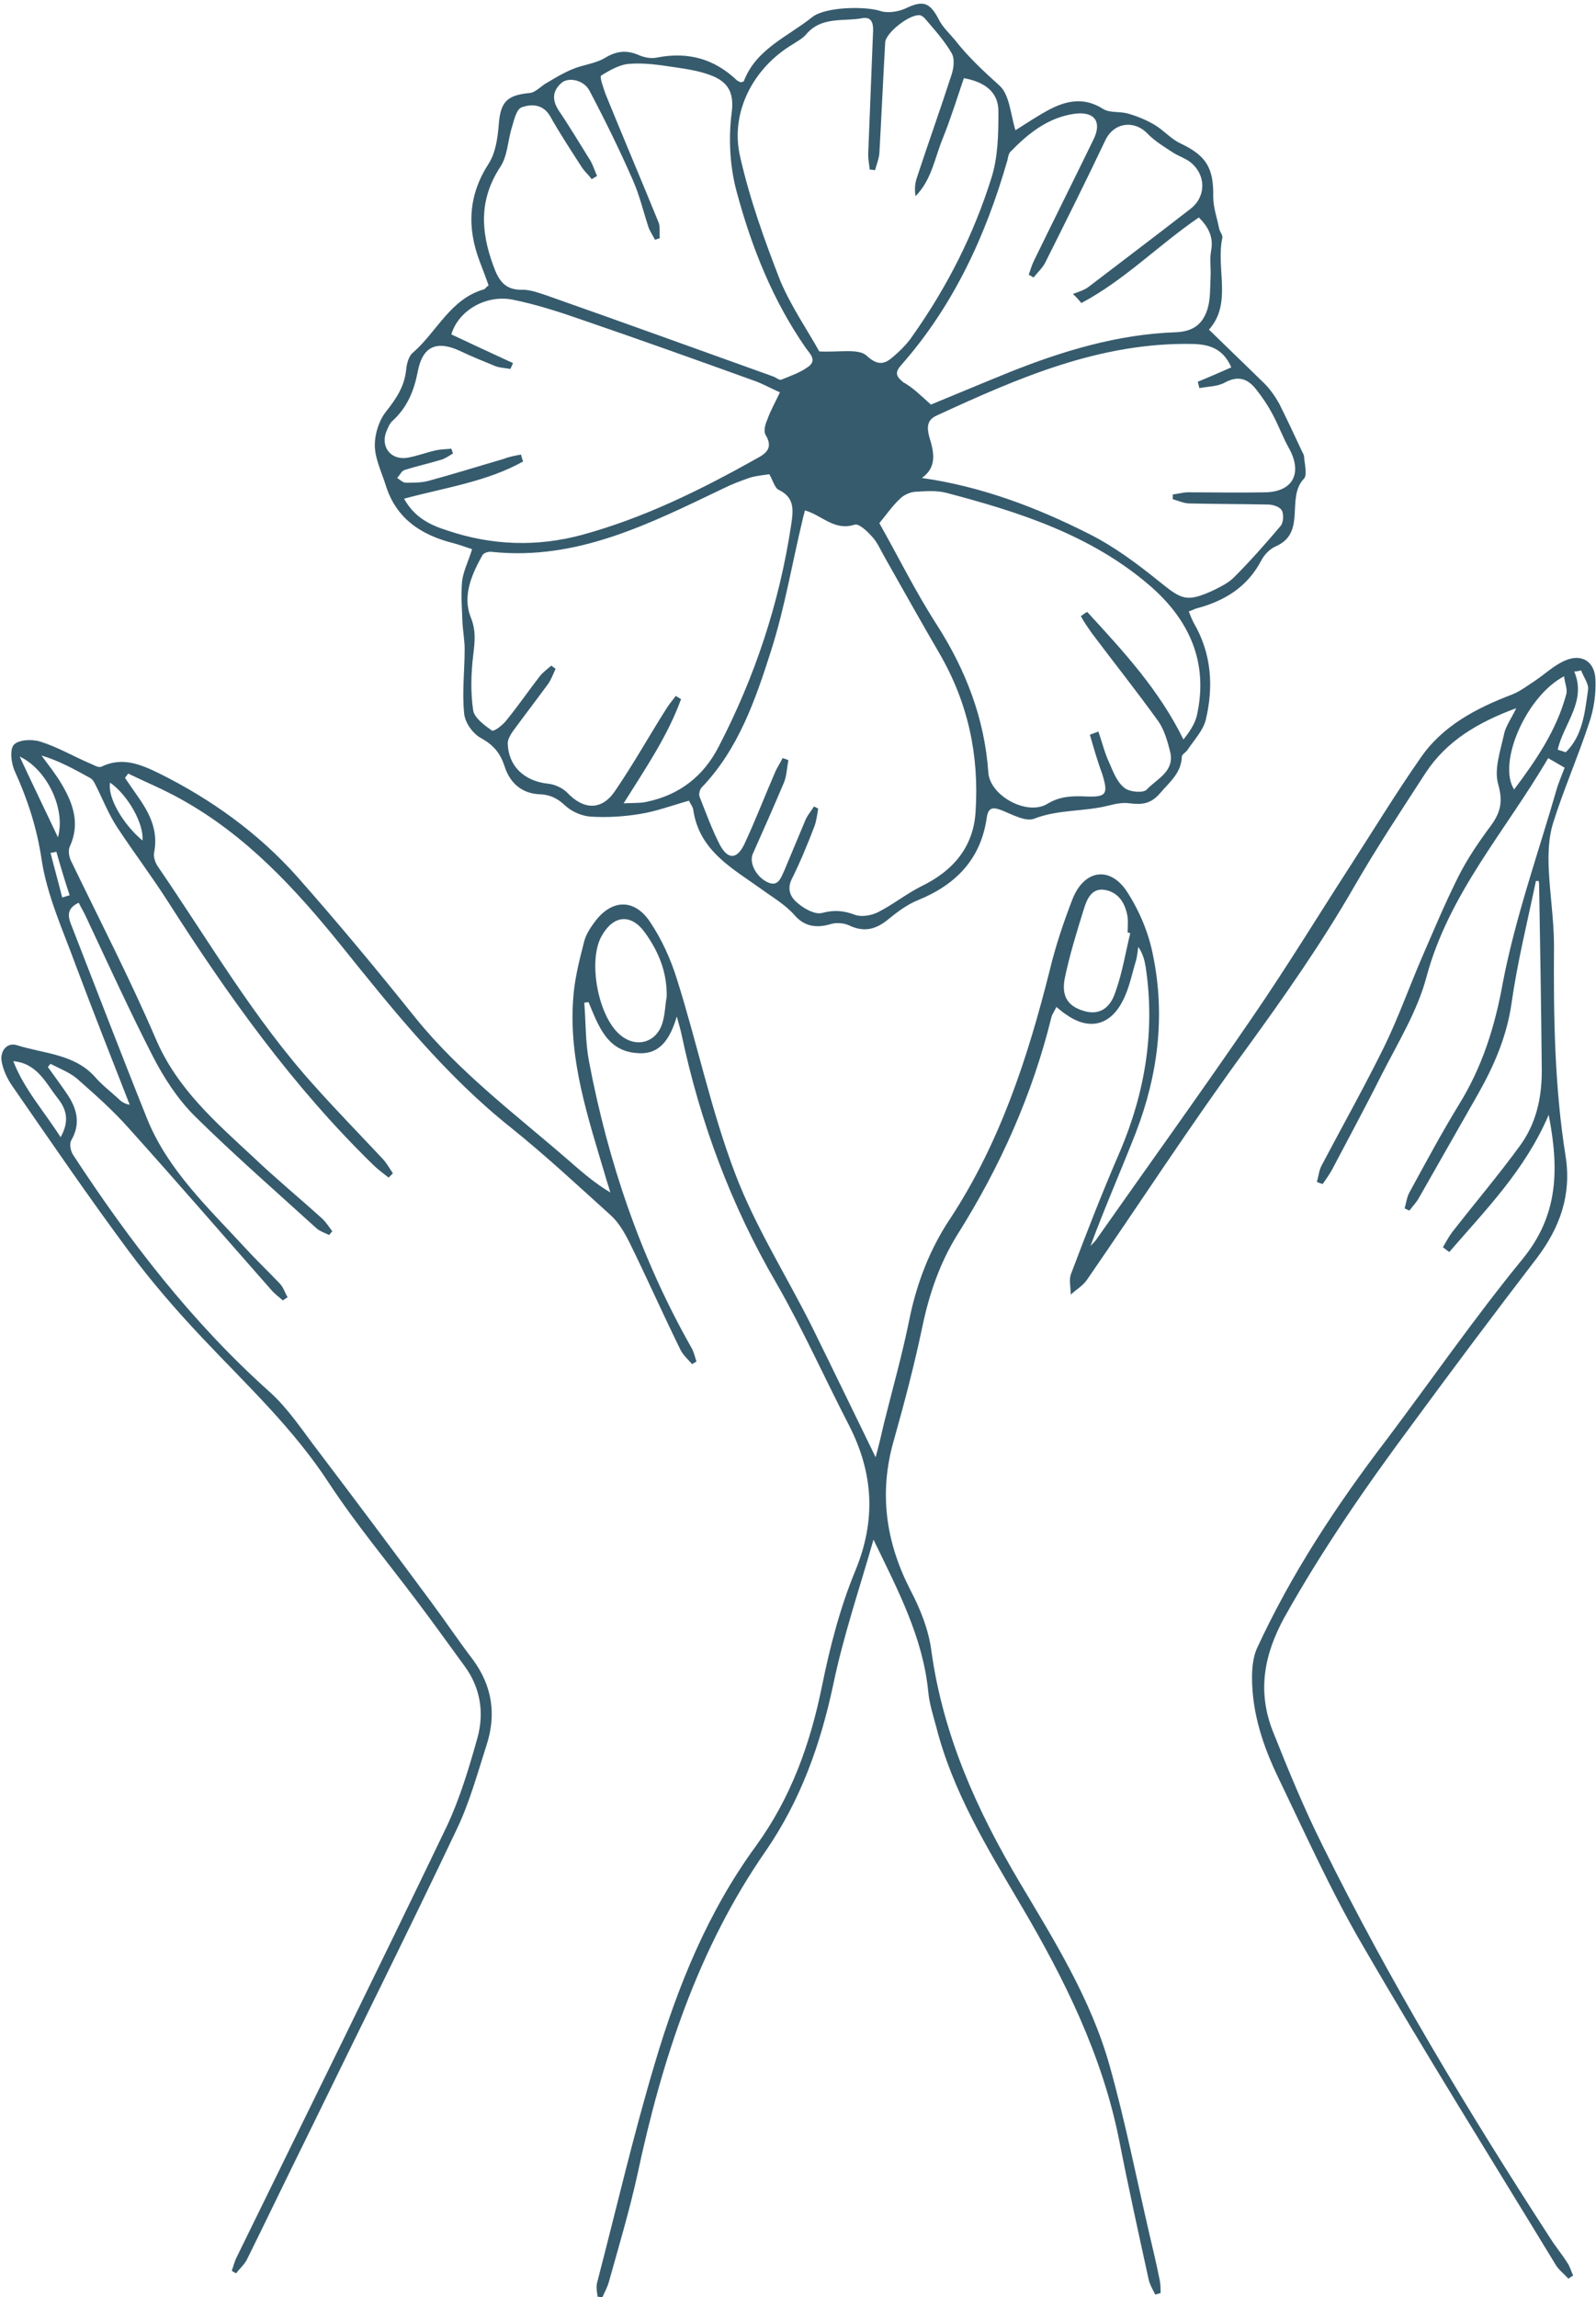 <?xml version="1.0" encoding="UTF-8" standalone="no"?><svg xmlns="http://www.w3.org/2000/svg" xmlns:xlink="http://www.w3.org/1999/xlink" fill="#365b6d" height="432.1" preserveAspectRatio="xMidYMid meet" version="1" viewBox="-0.4 -0.6 300.2 432.1" width="300.2" zoomAndPan="magnify"><g id="change1_1"><path d="M288.5,165.1c-1.6,7.7-3.5,15.3-4.6,23.1c-0.9,6.2-3.3,11.7-6.3,17c-3.7,6.5-7.4,13-11.1,19.5c-0.5,0.9-1.2,1.6-1.8,2.4 c-0.3-0.1-0.6-0.3-0.9-0.4c0.3-1,0.4-2.1,0.9-3c3-5.5,6-11.1,9.3-16.5c4.4-7.1,6.8-14.7,8.3-23.1c2.4-12.4,6.7-24.4,10.2-36.6 c0.4-1.2,0.9-2.4,1.4-3.7c-1-0.6-1.9-1.1-3.1-1.8c-8,13.7-18.7,25.5-22.9,41.2c-1.7,6.4-5.4,12.4-8.5,18.5c-3,6-6.2,11.9-9.3,17.8 c-0.5,0.9-1.1,1.7-1.7,2.6c-0.4-0.1-0.7-0.2-1.1-0.4c0.3-1,0.4-2.2,0.9-3.1c3.9-7.4,8-14.7,11.7-22.2c2.6-5.3,4.6-10.9,6.9-16.3 c2.3-5.3,4.5-10.6,7.1-15.8c1.7-3.4,3.9-6.6,6.2-9.7c1.8-2.5,2.2-4.5,1.3-7.7c-0.8-2.8,0.4-6.2,1.1-9.4c0.3-1.5,1.3-2.8,2.3-4.9 c-7.3,2.7-13.1,6.2-17,12.1c-4.6,7.1-9.3,14.2-13.5,21.5c-6.1,10.6-13.1,20.6-20.3,30.5c-10.4,14.2-20,29-30,43.5 c-0.8,1.1-2,1.8-3,2.7c0-1.4-0.4-2.9,0.1-4c2.9-7.7,5.9-15.4,9.2-23c4.7-11.1,6.6-22.6,4.8-34.6c-0.2-1.2-0.5-2.5-1.4-3.8 c-0.1,0.8-0.2,1.7-0.4,2.5c-0.8,2.6-1.3,5.4-2.6,7.8c-2.4,4.6-6.4,5.4-10.6,2.4c-0.6-0.4-1.1-0.8-1.8-1.4c-0.3,0.7-0.7,1.2-0.9,1.8 c-3.6,14.7-9.7,28.3-17.7,41c-3.3,5.3-5.3,11.1-6.6,17.3c-1.5,7.2-3.4,14.4-5.4,21.5c-2.8,9.8-1.5,19,3.1,28c1.9,3.6,3.5,7.6,4,11.6 c2.2,15.8,8.5,29.8,16.5,43.3c6.6,11.1,13.5,22.1,17,34.6c2.9,10.3,5,20.9,7.4,31.3c0.7,3,1.4,5.9,2,8.9c0.2,0.9,0.2,1.8,0.2,2.6 c-0.3,0.1-0.7,0.2-1,0.3c-0.5-1-1.1-2-1.3-3.1c-1.9-8.7-3.8-17.3-5.5-26c-3.2-16-10.3-30.3-18.5-44.2c-6.3-10.7-12.8-21.3-15.9-33.5 c-0.6-2.2-1.3-4.4-1.5-6.6c-1-10.2-5.7-19.1-10.3-28.6c-2.6,9.1-5.7,18.2-7.6,27.4c-2.4,11.2-6.1,21.6-12.7,31.2 c-12.7,18.3-19.5,39.2-24.1,60.8c-1.5,6.8-3.5,13.5-5.4,20.3c-0.3,1-0.8,1.9-1.2,2.8c-0.3,0-0.6-0.1-0.9-0.1 c-0.1-0.9-0.3-1.8-0.1-2.6c3.6-13.8,6.8-27.7,10.9-41.4c4.3-14.5,10-28.5,19-40.8c6.6-9.1,10.2-19.2,12.4-30 c1.5-7.4,3.4-14.8,6.3-21.8c3.9-9.5,3.4-18.3-1.2-27.3c-4.6-8.9-8.7-18.1-13.7-26.8c-8.5-14.6-14.3-30.2-17.8-46.7 c-0.2-1-0.5-1.9-0.9-3.4c-1.2,4-3,7.1-7.1,6.9c-6-0.2-7.6-5.1-9.5-9.6c-0.3,0-0.6,0.1-0.8,0.1c0.3,3.7,0.2,7.5,0.9,11.1 c3.6,18.9,9.7,36.9,19.2,53.7c0.5,0.8,0.7,1.8,1,2.7c-0.3,0.2-0.6,0.3-0.8,0.5c-0.8-0.9-1.7-1.7-2.2-2.7c-3.3-6.7-6.3-13.5-9.6-20.2 c-0.9-1.8-2-3.7-3.4-5c-6.2-5.6-12.3-11.3-18.9-16.6c-12.3-9.8-22-21.9-31.8-34.1c-8.7-10.8-18-20.9-30.3-27.7 c-3.2-1.8-6.6-3.2-9.9-4.8c-0.2,0.3-0.4,0.6-0.6,0.8c1,1.5,2.1,3,3.1,4.5c1.9,2.9,3.1,5.9,2.4,9.5c-0.2,0.8,0.2,2,0.7,2.7 c9.6,14,18.1,28.7,29.5,41.3c4.2,4.7,8.6,9.2,12.9,13.8c0.7,0.8,1.2,1.7,1.8,2.6c-0.3,0.3-0.5,0.5-0.8,0.8c-1-0.8-2-1.5-2.9-2.4 c-15.1-14.7-27.3-31.8-38.6-49.5c-3-4.7-6.4-9.2-9.5-13.9c-1.6-2.4-2.7-5.2-4-7.8c-0.3-0.6-0.6-1.3-1.2-1.6 c-2.9-1.6-5.8-3.2-9.1-4.2c1.3,1.8,2.7,3.5,3.8,5.4c2.2,3.7,3.5,7.5,1.5,11.8c-0.3,0.7-0.1,1.8,0.2,2.5c5.4,11.2,11.1,22.2,16,33.6 c4,9.4,11.3,15.7,18.4,22.3c4.2,4,8.7,7.7,13,11.6c0.7,0.7,1.2,1.5,1.8,2.3c-0.2,0.2-0.4,0.5-0.6,0.7c-0.8-0.4-1.7-0.7-2.3-1.2 c-7.7-7-15.6-13.9-23-21.2c-3.2-3.2-5.8-7.2-7.9-11.3c-4.4-8.6-8.4-17.4-12.5-26.1c-0.4-0.9-0.9-1.7-1.4-2.7 c-1.9,0.9-2.2,2.1-1.5,3.9c4.8,12.3,9.5,24.6,14.4,36.8c3.9,9.6,11.4,16.6,18.3,24.1c2.1,2.3,4.4,4.5,6.6,6.8c0.7,0.7,1,1.8,1.5,2.6 c-0.3,0.2-0.6,0.4-0.9,0.6c-0.8-0.7-1.6-1.3-2.2-2c-8.9-10.1-17.7-20.3-26.7-30.3c-3-3.4-6.4-6.4-9.8-9.4c-1.4-1.2-3.3-1.9-5-2.8 c-0.2,0.2-0.3,0.4-0.5,0.6c1.2,1.7,2.5,3.4,3.7,5.2c1.8,2.7,2.5,5.5,0.7,8.6c-0.4,0.7-0.1,2.1,0.4,2.8 c10.6,16.2,22.3,31.4,36.8,44.4c3.6,3.2,6.3,7.4,9.3,11.3c7.2,9.5,14.3,19,21.4,28.6c2.6,3.5,5,7.1,7.6,10.5 c3.7,5,4.5,10.4,2.6,16.2c-1.7,5.3-3.2,10.8-5.6,15.8c-9.2,19.4-18.8,38.6-28.2,57.9c-3.8,7.7-7.5,15.4-11.3,23.1 c-0.5,0.9-1.3,1.6-2,2.5c-0.3-0.2-0.6-0.3-0.8-0.5c0.3-0.8,0.5-1.7,0.9-2.5c13.2-27,26.5-53.9,39.5-81c2.5-5.3,4.2-11,5.8-16.7 c1.3-4.7,0.6-9.4-2.4-13.5c-3-4.1-6-8.3-9.1-12.4c-5.5-7.3-11.4-14.4-16.4-22c-6.7-10.3-15.5-18.5-23.8-27.3 c-4.9-5.2-9.6-10.6-13.9-16.4c-7.5-10.1-14.6-20.5-21.8-30.9c-1-1.4-1.8-3.1-2.1-4.8c-0.3-1.9,1-3.6,2.9-3c5,1.6,10.8,1.6,14.7,6 c1.3,1.5,2.9,2.7,4.3,4c0.5,0.5,1.1,1,2.2,1.2c-3.4-8.7-6.8-17.3-10.1-26.1c-2.4-6.6-5.5-13.3-6.5-20.2c-0.9-5.9-2.6-11.1-5-16.4 c-0.7-1.5-1-4.1-0.2-5c0.9-1,3.5-1.1,5-0.6c3.2,1,6.1,2.7,9.1,4c0.8,0.3,1.8,1,2.4,0.7c3.9-1.9,7.4-0.4,10.7,1.2 c9.9,4.9,18.8,11.3,26.1,19.5c7.6,8.6,15,17.5,22.2,26.5c8.4,10.4,19,18.3,28.9,26.9c2.4,2.1,4.8,4.2,7.8,6c-0.3-1.1-0.7-2.2-1-3.3 c-3.2-10.8-6.8-21.5-6-32.9c0.2-3.6,1.1-7.2,2-10.7c0.3-1.4,1.1-2.7,2-3.9c3.1-4.3,7.4-4.6,10.4-0.2c2.3,3.4,4,7.2,5.2,11.1 c3.8,12.1,6.4,24.6,10.9,36.4c3.8,10,9.6,19.1,14.4,28.7c4,8.1,7.9,16.2,12,24.6c0.6-2.2,1.1-4.3,1.6-6.5c1.6-6.4,3.4-12.8,4.7-19.2 c1.4-7,3.9-13.5,7.8-19.3c9.3-14.2,14.5-30.1,18.6-46.4c1.1-4.6,2.6-9.1,4.3-13.5c2.2-5.7,7.2-6.4,10.4-1.3c2.3,3.6,4,7.7,4.8,11.9 c2.3,11.3,0.9,22.4-3.2,33.1c-2.8,7.2-5.9,14.2-8.6,21.5c0.3-0.4,0.7-0.7,1-1.1c9.9-14.1,20-28.1,29.7-42.3 c6.3-9.2,12.1-18.7,18.1-28c4.4-6.8,8.6-13.7,13.2-20.3c4.2-6.2,10.6-9.5,17.4-12.1c1.5-0.6,2.9-1.7,4.3-2.6c1.9-1.3,3.7-3,5.7-3.8 c3.1-1.3,5.5,0.3,5.6,3.7c0.1,2.7-0.3,5.5-1.2,8.1c-2.1,6.4-4.8,12.5-6.8,18.9c-0.8,2.6-0.9,5.5-0.8,8.3c0.2,4.9,1,9.8,1,14.7 c-0.1,13.3,0.1,26.6,2.2,39.7c1.1,7.2-1.1,13.3-5.4,19c-7.9,10.3-15.7,20.7-23.4,31.2c-8.7,11.7-17,23.7-24.1,36.4 c-3.9,7.1-5.1,14-2.2,21.4c2.9,7.3,5.9,14.6,9.4,21.6c12.6,25.5,27.3,49.9,42.8,73.8c1,1.6,2.2,3,3.2,4.6c0.5,0.7,0.7,1.6,1.1,2.4 c-0.3,0.2-0.6,0.4-0.9,0.6c-0.8-0.9-1.9-1.7-2.5-2.8c-12.1-19.9-24.5-39.7-36.2-59.9c-5.9-10.1-10.7-20.8-15.8-31.4 c-2.9-6-5-12.2-5-19c0-1.8,0.2-3.8,0.9-5.4c6.5-14.1,15-27,24.4-39.3c8.5-11.3,16.6-23,25.6-34c6.7-8.2,6.9-16.8,4.9-27.1 c-4.5,10.5-11.9,17.9-18.7,25.8c-0.4-0.3-0.8-0.6-1.2-0.9c0.6-1,1.1-2,1.8-2.9c4.2-5.4,8.7-10.7,12.7-16.2c3-4.1,4.1-8.9,4.1-14 c-0.1-11.7-0.3-23.4-0.5-35.1c0-0.4-0.1-0.8-0.2-1.1C289.2,165.2,288.8,165.1,288.5,165.1z M125,186.9c0.1-4.6-1.5-8.5-4.1-12.1 c-2.6-3.6-5.9-3.3-8.1,0.6c-2.7,4.6-0.7,15.3,3.5,18.7c3,2.5,6.8,1.4,7.9-2.3C124.7,190.2,124.7,188.5,125,186.9z M212.2,174.9 c-0.2,0-0.4-0.1-0.5-0.1c0-1,0.1-2,0-2.9c-0.4-2.5-1.6-4.6-4.2-5.1c-2.6-0.5-3.5,1.8-4.1,3.8c-1.3,4.2-2.6,8.4-3.5,12.7 c-0.7,3.4,0.5,5.3,3.4,6.2c2.7,0.9,5-0.1,6.1-3.5C210.7,182.4,211.3,178.6,212.2,174.9z M284.4,147.9c4.2-5.6,8-11.2,9.8-17.9 c0.3-1-0.3-2.1-0.4-3.4C286.7,130.3,281.2,142.9,284.4,147.9z M11,213.3c1.8-3.2,1-5.4-0.6-7.4c-2.2-2.8-3.8-6.5-8.3-6.9 C4.1,204.2,7.8,208.3,11,213.3z M10.5,156.9c1.5-5.4-2.1-12.8-7.2-15.2C5.8,147.1,8.2,152,10.5,156.9z M292.6,140.4 c0.5,0.2,1,0.3,1.5,0.5c3.2-3.1,3.6-7.5,4.2-11.7c0.2-1.1-0.8-2.4-1.3-3.7c-0.4,0.1-0.8,0.2-1.3,0.2 C298.1,131.3,293.7,135.5,292.6,140.4z M20.3,146.6c-0.5,2.7,2.3,7.7,6.1,10.9C26.7,154.3,23.6,148.9,20.3,146.6z M10.2,159.6 c-0.4,0.1-0.7,0.2-1.1,0.2c0.7,2.8,1.5,5.6,2.2,8.4c0.5-0.1,0.9-0.3,1.4-0.4C11.8,165.1,11,162.4,10.2,159.6z M91.5,53.1 c-0.5-1.5-1.1-3-1.7-4.6c-2.4-6.4-2.1-12.4,1.7-18.3c1.3-2,1.7-4.8,1.9-7.2c0.3-4.4,1.5-5.7,5.8-6.1c1.2-0.1,2.2-1.4,3.4-2 c1.5-0.9,3-1.8,4.7-2.5c1.9-0.8,4.1-1,5.9-2c2.1-1.3,4-1.7,6.4-0.7c1.1,0.5,2.5,0.8,3.7,0.5c5.8-1.1,10.7,0.3,14.9,4.3 c0.2,0.2,0.5,0.2,0.7,0.4c0.2-0.1,0.5-0.1,0.6-0.2c2.3-6.1,8.3-8.4,12.9-12.1c2.4-1.9,9.9-2.1,12.9-1.1c1.3,0.4,3.3,0.1,4.6-0.5 c3.3-1.6,4.6-1.2,6.3,2.1c0.7,1.4,2,2.6,3,3.8c2.5,3.2,5.4,5.9,8.4,8.6c1.9,1.7,2.1,5.5,3,8.4c1.9-1.2,4-2.6,6.2-3.8 c3.4-1.8,6.7-2.5,10.3-0.2c1.3,0.8,3.2,0.4,4.8,0.9c1.7,0.5,3.4,1.2,4.9,2.1c1.7,1,3.1,2.7,4.9,3.5c4.8,2.3,6.2,4.6,6.1,10 c0,2,0.7,3.9,1.1,5.9c0.1,0.7,0.8,1.4,0.6,1.9c-1.2,5.8,1.9,12.3-2.5,17.2c3.6,3.5,7,6.8,10.4,10.1c1.1,1.1,2,2.4,2.8,3.8 c1.5,3,2.9,6,4.3,9c0.2,0.4,0.4,0.7,0.4,1.1c0.1,1.3,0.6,3.3,0,4c-3.5,3.6,0.5,10.1-5.2,12.7c-1.2,0.5-2.3,1.6-2.9,2.8 c-2.6,4.9-6.8,7.5-12,8.9c-0.5,0.1-0.9,0.4-1.6,0.6c0.3,0.8,0.6,1.5,0.9,2.1c3.4,5.8,3.8,12,2.3,18.3c-0.5,2-2.2,3.8-3.4,5.6 c-0.3,0.5-1.1,0.9-1.1,1.3c-0.1,3.1-2.3,4.8-4.1,6.9c-1.7,2-3.4,2.2-5.7,1.9c-1.3-0.2-2.7,0.1-3.9,0.4c-4.6,1.2-9.5,0.7-14.1,2.5 c-1.6,0.6-4.1-0.8-6.1-1.6c-1.6-0.6-2.5-0.6-2.8,1.4c-1.1,7.8-5.8,12.6-12.9,15.5c-2,0.8-3.9,2.2-5.6,3.6c-2.3,1.9-4.5,2.5-7.3,1.2 c-1-0.5-2.5-0.6-3.5-0.3c-2.6,0.8-4.9,0.5-6.7-1.5c-1.8-2.1-4.1-3.4-6.3-5c-5.4-3.9-11.8-7.2-12.9-15c-0.1-0.6-0.6-1.2-0.8-1.7 c-3.2,0.9-6.1,2-9.2,2.5c-3.1,0.5-6.2,0.7-9.3,0.5c-1.6-0.1-3.5-0.9-4.7-2c-1.5-1.4-2.8-2.1-4.8-2.2c-3.4-0.1-5.7-2.1-6.7-5.3 c-0.8-2.4-2-3.9-4.3-5.2c-1.6-0.8-3.2-3-3.3-4.8c-0.4-3.9,0.1-8,0.1-12c0-1.6-0.3-3.2-0.4-4.8c-0.1-2.6-0.3-5.2-0.1-7.8 c0.2-2,1.2-3.9,1.9-6.2c-1.2-0.4-2.3-0.8-3.4-1.1C78.6,100,74,96.8,72.1,90.5c-0.8-2.5-2-4.9-2-7.4c0-2.1,0.8-4.7,2.2-6.4 c1.9-2.4,3.4-4.7,3.7-7.8c0.1-1.1,0.5-2.6,1.3-3.2c4.5-3.9,7-10.1,13.4-11.9C90.9,53.7,91,53.4,91.5,53.1z M144.3,88.6 c-1.3,0.2-2.6,0.3-3.8,0.7c-1.7,0.6-3.3,1.2-4.9,2c-13.8,6.6-27.5,13.6-43.5,11.9c-0.6-0.1-1.6,0.2-1.8,0.7c-2,3.6-3.7,7.5-2.2,11.5 c1.1,2.6,0.8,4.8,0.5,7.3c-0.4,3.4-0.5,6.9,0,10.3c0.2,1.4,2.1,2.8,3.5,3.8c0.4,0.3,2.2-1.1,2.9-2.1c2.2-2.7,4.1-5.5,6.2-8.2 c0.6-0.7,1.4-1.3,2.1-1.9c0.3,0.2,0.5,0.4,0.8,0.6c-0.4,0.9-0.8,1.9-1.3,2.7c-2.2,3-4.5,6-6.7,9c-0.5,0.7-1,1.6-1,2.3 c0.1,4.3,3.1,7.1,7.5,7.6c1.3,0.1,2.8,0.8,3.7,1.7c3,3.2,6.4,3.4,8.9-0.2c3.5-5.1,6.5-10.5,9.8-15.7c0.5-0.8,1.2-1.6,1.7-2.3 c0.3,0.2,0.7,0.4,1,0.6c-2.5,6.9-6.6,12.9-10.8,19.6c1.8-0.1,3.2,0,4.4-0.3c6.2-1.3,10.7-4.9,13.5-10.4c6.8-13.1,11.4-27,13.6-41.6 c0.4-2.7,0.8-5.2-2.4-6.7C145.3,91.1,145,89.8,144.3,88.6z M151,95.4c-0.1,0.5-0.3,1.1-0.4,1.6c-2,8.3-3.4,16.8-6,24.9 c-2.9,9.1-6.1,18.4-13,25.6c-0.4,0.4-0.6,1.3-0.4,1.8c1.2,3,2.3,6.1,3.8,9c1.5,2.8,3.2,2.8,4.6-0.1c2.1-4.5,3.9-9.2,5.9-13.8 c0.4-0.8,0.9-1.6,1.3-2.4c0.4,0.1,0.7,0.2,1.1,0.4c-0.3,1.4-0.3,2.8-0.8,4.1c-1.9,4.5-3.9,9-5.9,13.5c-0.7,1.6,0.5,4.1,2.5,5.2 c2.2,1.2,2.7-0.5,3.4-2c1.4-3.3,2.7-6.5,4.1-9.8c0.4-0.8,1-1.5,1.5-2.3c0.3,0.1,0.6,0.3,0.8,0.4c-0.2,1.1-0.3,2.2-0.7,3.3 c-1.3,3.4-2.7,6.8-4.3,10c-1,2.1,0,3.6,1.3,4.6c1.2,1,3.2,2.1,4.5,1.7c2.3-0.6,4.1-0.4,6.2,0.4c1.2,0.4,3,0.1,4.2-0.5 c2.8-1.4,5.4-3.5,8.2-4.9c6-2.9,9.8-7.4,10.2-14c0.7-10.6-1.4-20.5-6.8-29.8c-3.5-6-6.9-12.1-10.3-18.1c-0.8-1.4-1.4-2.9-2.5-4 c-0.9-1-2.4-2.4-3.2-2.1C156.5,99.3,154.2,96.3,151,95.4z M97.6,84.9c0.1,0.4,0.2,0.8,0.4,1.3c-6.8,3.8-14.6,4.9-22.4,7 c2,3.6,5,5,8.2,6c8.3,2.8,16.8,3.1,25.3,0.8c11.7-3.2,22.4-8.5,32.9-14.4c1.9-1,3-2.1,1.6-4.4c-0.4-0.7-0.1-1.9,0.3-2.8 c0.6-1.7,1.5-3.3,2.4-5.2c-1.6-0.7-3-1.5-4.6-2.1c-10.8-3.9-21.7-7.8-32.5-11.5c-4.3-1.5-8.6-2.9-13-3.8c-5.1-1.1-10.4,2-11.7,6.5 c3.8,1.8,7.7,3.6,11.6,5.4c-0.2,0.4-0.3,0.7-0.5,1.1c-1-0.2-2.1-0.2-3-0.6c-2.2-0.9-4.4-1.8-6.5-2.8c-4.3-2-7-0.9-7.9,3.8 c-0.7,3.6-1.9,6.7-4.7,9.3c-0.6,0.5-0.9,1.3-1.2,2c-1.2,2.9,0.8,5.5,3.9,5c1.8-0.3,3.6-1,5.4-1.4c0.9-0.2,1.9-0.2,2.9-0.3 c0.1,0.3,0.2,0.6,0.3,0.9c-0.7,0.4-1.5,1-2.3,1.2c-2.3,0.7-4.6,1.2-6.8,1.9c-0.6,0.2-0.9,1-1.4,1.5c0.5,0.3,1.1,0.9,1.6,0.9 c1.4,0,2.8,0,4.1-0.3c4.8-1.3,9.6-2.8,14.4-4.2C95.4,85.3,96.5,85.1,97.6,84.9z M153.7,65.5c3.8,0.2,7.4-0.6,8.9,0.8 c2.7,2.5,4,1.1,5.8-0.5c1.1-1,2.1-2.1,2.9-3.3c6.5-9.2,11.5-19.1,14.8-29.7c1.2-3.8,1.3-8.1,1.3-12.2c0.1-4-2.7-5.8-6.5-6.5 c-1.3,3.8-2.5,7.7-4,11.4c-1.5,3.7-2.1,7.8-5.1,10.8c-0.2-1.3-0.1-2.5,0.3-3.6c2.1-6.4,4.4-12.8,6.5-19.3c0.4-1.2,0.6-3,0-4 c-1.4-2.4-3.3-4.5-5.1-6.6c-0.2-0.2-0.5-0.4-0.7-0.5c-1.8-0.5-6.6,3.2-6.7,5.1c-0.4,7-0.7,14-1.1,20.9c-0.1,1-0.5,2-0.8,3.1 c-0.3,0-0.7-0.1-1-0.1c-0.1-0.9-0.3-1.9-0.3-2.8c0.3-7.6,0.6-15.1,0.9-22.7c0.1-1.4,0.1-3.3-1.9-3c-3.6,0.7-7.8-0.4-10.7,3.1 c-0.7,0.8-1.7,1.3-2.6,1.9c-7.3,4.4-11.7,12.7-9.8,21c1.8,8,4.6,15.8,7.6,23.5C148.5,57.2,151.6,61.7,153.7,65.5z M111.9,32.5 c-0.3,0.2-0.7,0.4-1,0.6c-0.6-0.8-1.4-1.5-1.9-2.3c-2-3.1-4.1-6.3-5.9-9.5c-1.3-2.3-3.5-2.4-5.4-1.7c-1,0.4-1.4,2.4-1.8,3.7 c-0.8,2.5-0.8,5.4-2.2,7.5c-4,6.1-3.7,12.1-1.3,18.6c1,2.8,2.2,4.6,5.5,4.5c1.5,0,3.1,0.6,4.6,1.1c14.2,5,28.3,10.1,42.5,15.2 c0.6,0.2,1.2,0.8,1.6,0.6c1.7-0.7,3.5-1.3,5-2.4c1.7-1.2,0.4-2.4-0.4-3.5c-6.2-8.9-10.2-18.9-13-29.3c-1.3-4.7-1.6-10-1-14.8 c0.5-3.6-0.4-5.6-3.1-6.9c-2.4-1.1-5.2-1.5-7.9-1.9c-2.7-0.4-5.4-0.8-8.1-0.6c-1.9,0.1-3.8,1.2-5.4,2.2c-0.4,0.2,0.4,2.3,0.8,3.5 c3.3,8.1,6.7,16.1,10,24.2c0.3,0.8,0.1,1.9,0.2,2.9c-0.3,0.1-0.6,0.2-0.9,0.3c-0.4-0.8-0.9-1.5-1.2-2.3c-1-3-1.7-6.1-3-9 c-2.5-5.7-5.2-11.2-8.1-16.7c-1-2-3.9-2.7-5.3-1.5c-1.7,1.5-1.8,3.2-0.5,5.2c2.1,3.1,4,6.3,6,9.5C111.2,30.6,111.5,31.6,111.9,32.5z M204.6,137.6c0.5-0.2,1.1-0.4,1.6-0.6c0.7,2,1.2,4.1,2.1,6c0.7,1.6,1.4,3.5,2.8,4.6c1,0.8,3.6,1,4.2,0.3c1.9-2,5.3-3.4,4.4-7.1 c-0.5-2-1.1-4.1-2.2-5.7c-4.1-5.7-8.4-11.1-12.6-16.7c-0.7-1-1.4-2-2-3.1c0.4-0.3,0.8-0.6,1.2-0.8c6.7,7.3,13.5,14.6,18.1,24 c1.2-1.5,2.1-2.9,2.5-4.4c2.3-10.1-1.4-18.2-9-24.7c-11-9.4-24.4-13.7-38.1-17.3c-1.9-0.5-3.9-0.3-5.9-0.2c-1,0.1-2.1,0.6-2.8,1.3 c-1.4,1.3-2.5,2.9-3.9,4.6c3.5,6.2,6.8,12.9,10.8,19.1c5.5,8.6,9,17.7,9.7,27.8c0.3,4.4,7.3,8.2,11.1,5.9c2.3-1.4,4.5-1.5,7-1.4 c4.2,0.2,4.5-0.4,3.3-4.3C206,142.5,205.3,140,204.6,137.6z M231.2,68.5c-1.5-3.5-4.1-4.3-7.1-4.4c-17.5-0.4-33,6.4-48.4,13.5 c-1.7,0.8-1.8,2.1-1.3,4c0.8,2.6,1.6,5.6-1.4,7.7c11.2,1.6,21.5,5.5,31.4,10.5c4.8,2.4,9.2,5.7,13.4,9.1c4.1,3.3,5,3.8,9.9,1.6 c1.4-0.7,2.9-1.4,4-2.5c3.1-3.1,6-6.4,8.8-9.7c0.5-0.6,0.6-2.2,0.2-2.9c-0.4-0.7-1.7-1.1-2.6-1.1c-4.9-0.1-9.8-0.1-14.7-0.2 c-1.1,0-2.1-0.5-3.2-0.8c0-0.3,0-0.6,0-0.9c1-0.1,1.9-0.4,2.9-0.4c4.8,0,9.6,0.1,14.5,0c5.2-0.1,7-3.6,4.5-8.2 c-1.2-2.1-2-4.4-3.2-6.6c-0.8-1.5-1.8-3-2.9-4.4c-1.6-2.1-3.4-2.9-6.1-1.4c-1.3,0.7-3.1,0.7-4.7,1c-0.1-0.4-0.2-0.8-0.3-1.2 C226.9,70.4,228.9,69.5,231.2,68.5z M174.7,75.5c4.4-1.8,9.6-4,14.8-6.1c10-4,20.3-7.1,31.1-7.5c3.4-0.1,5.2-1.5,6.1-4.3 c0.6-1.9,0.5-4,0.6-6.1c0.1-1.6-0.2-3.3,0.1-4.9c0.5-2.6-0.5-4.5-2.3-6.3c-7.6,5.2-14,11.8-22.1,16.1c-0.5-0.6-1-1.2-1.6-1.7 c1-0.4,2.1-0.7,2.9-1.3c6.4-4.9,12.9-9.8,19.2-14.7c3-2.3,3-6.4,0-8.8c-0.9-0.7-2.1-1.1-3.1-1.7c-1.7-1.1-3.5-2.2-4.9-3.6 c-2.5-2.7-6.4-2.2-8,1.2c-3.6,7.6-7.4,15.2-11.2,22.8c-0.5,1.1-1.5,2-2.3,3c-0.3-0.2-0.6-0.4-0.9-0.5c0.3-0.9,0.6-1.9,1-2.7 c3.7-7.6,7.5-15.2,11.2-22.8c1.6-3.3,0.2-5.3-3.6-4.8c-4.9,0.7-8.6,3.6-12,7.1c-0.4,0.4-0.5,1.1-0.6,1.6 c-4.1,14.3-10.2,27.5-20.1,38.7c-1.2,1.4-0.7,2.1,0.5,3.1C171.3,72.3,172.7,73.7,174.7,75.5z"/></g></svg>